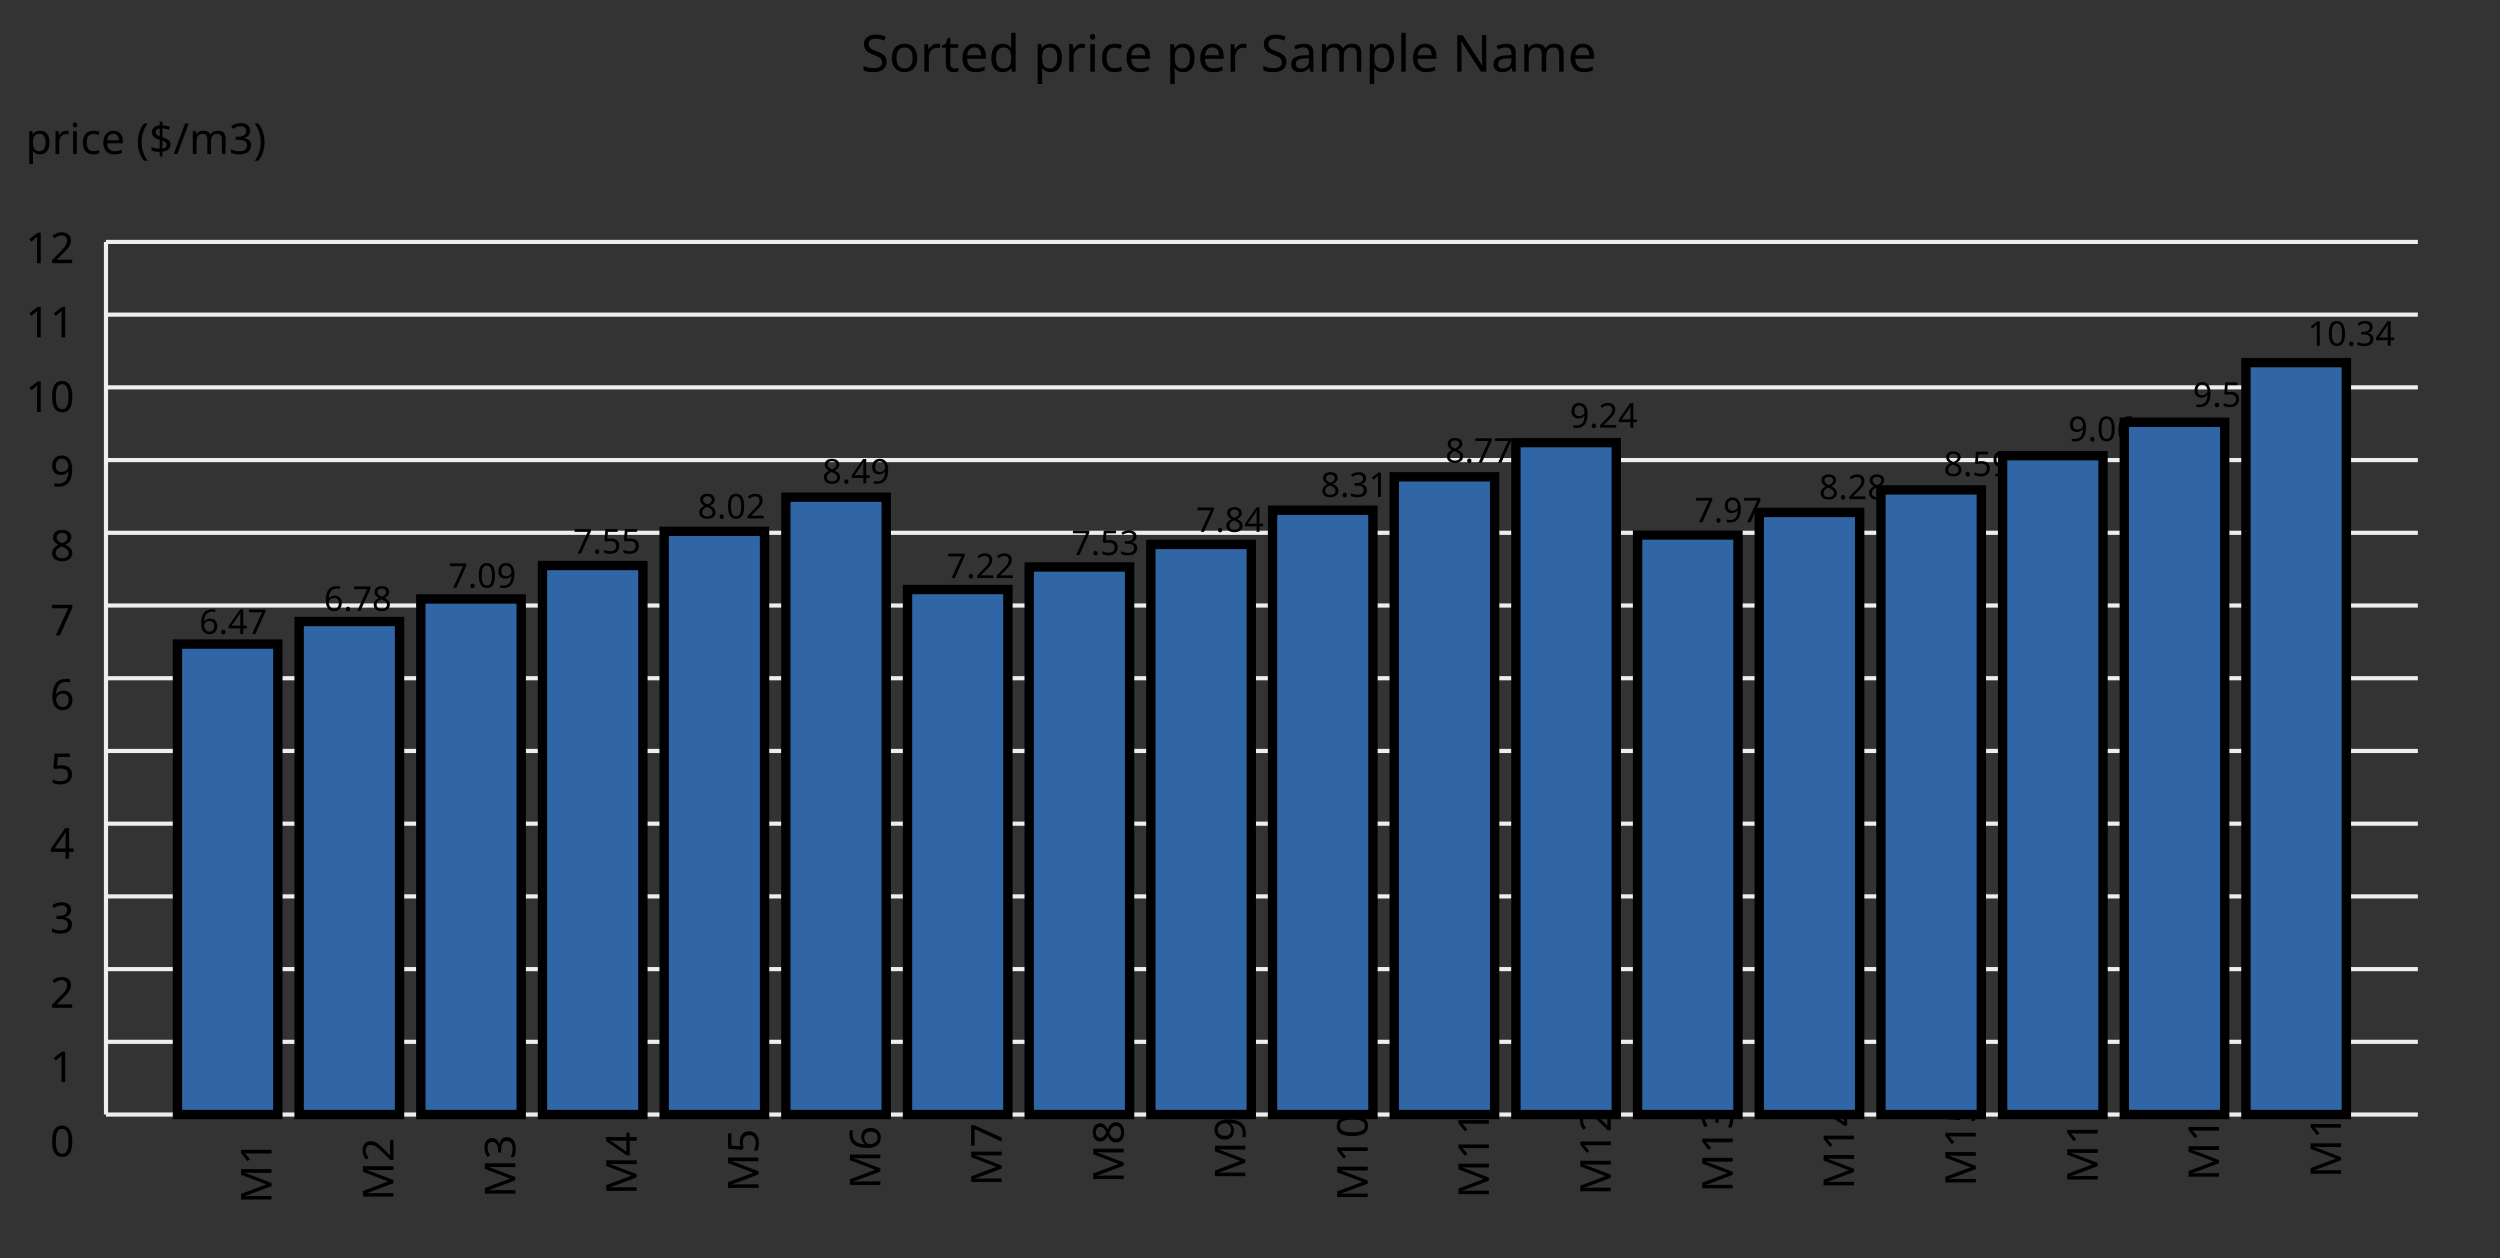 <?xml version="1.0"?>
<svg xmlns="http://www.w3.org/2000/svg" version="1.1" xmlns:xlink="http://www.w3.org/1999/xlink" fill="black" stroke="none" width="600" height="302" viewBox="0 0 600 302">
	<rect x="0" y="0" width="600" height="302" fill="#333333" stroke="none"/>
	<defs>
		<path fill="black" d="  M 1028,-391  Q 1028,-200 890,-90  Q 752,20 506,20  Q 246,20 104,-49  L 104,-225  Q 197,-185 307,-162  Q 418,-139 514,-139  Q 678,-139 761,-202  Q 844,-265 844,-375  Q 844,-448 814,-495  Q 784,-542 713,-583  Q 643,-624 500,-676  Q 297,-750 210,-850  Q 123,-951 123,-1110  Q 123,-1281 251,-1382  Q 380,-1483 590,-1483  Q 809,-1483 993,-1401  L 936,-1243  Q 748,-1321 586,-1321  Q 456,-1321 382,-1265  Q 309,-1209 309,-1108  Q 309,-1036 337,-988  Q 366,-941 429,-902  Q 493,-863 629,-813  Q 792,-753 872,-696  Q 952,-640 990,-566  Q 1028,-493 1028,-391  Z    " id="r83" />
		<path fill="black" d="  M 1128,-551  Q 1128,-282 992,-131  Q 856,20 616,20  Q 467,20 352,-49  Q 237,-119 175,-249  Q 113,-379 113,-551  Q 113,-819 247,-968  Q 381,-1118 623,-1118  Q 855,-1118 991,-965  Q 1128,-813 1128,-551  Z   M 299,-551  Q 299,-344 380,-236  Q 462,-129 621,-129  Q 778,-129 860,-236  Q 942,-344 942,-551  Q 942,-758 859,-862  Q 777,-967 618,-967  Q 299,-967 299,-551  Z    " id="r111" />
		<path fill="black" d="  M 686,-1118  Q 759,-1118 815,-1106  L 793,-940  Q 732,-954 674,-954  Q 587,-954 512,-906  Q 438,-858 396,-773  Q 354,-689 354,-586  L 354,0  L 174,0  L 174,-1098  L 322,-1098  L 342,-897  L 350,-897  Q 413,-1006 499,-1062  Q 585,-1118 686,-1118  Z    " id="r114" />
		<path fill="black" d="  M 541,-127  Q 576,-127 623,-134  Q 670,-141 694,-150  L 694,-12  Q 669,-1 616,9  Q 564,20 510,20  Q 188,20 188,-319  L 188,-958  L 33,-958  L 33,-1044  L 190,-1116  L 262,-1350  L 369,-1350  L 369,-1098  L 686,-1098  L 686,-958  L 369,-958  L 369,-324  Q 369,-229 414,-178  Q 460,-127 541,-127  Z    " id="r116" />
		<path fill="black" d="  M 641,20  Q 394,20 253,-129  Q 113,-279 113,-541  Q 113,-805 244,-961  Q 375,-1118 598,-1118  Q 805,-1118 928,-984  Q 1051,-851 1051,-623  L 1051,-514  L 299,-514  Q 304,-327 394,-230  Q 484,-133 649,-133  Q 737,-133 816,-148  Q 895,-164 1001,-209  L 1001,-51  Q 910,-12 830,4  Q 750,20 641,20  Z   M 596,-971  Q 467,-971 392,-888  Q 317,-805 303,-657  L 862,-657  Q 860,-811 791,-891  Q 722,-971 596,-971  Z    " id="r101" />
		<path fill="black" d="  M 563,20  Q 349,20 231,-128  Q 113,-276 113,-547  Q 113,-816 231,-967  Q 350,-1118 565,-1118  Q 786,-1118 905,-956  L 918,-956  Q 915,-976 910,-1036  Q 905,-1097 905,-1118  L 905,-1556  L 1085,-1556  L 1085,0  L 940,0  L 913,-147  L 905,-147  Q 790,20 563,20  Z   M 592,-129  Q 756,-129 831,-218  Q 907,-308 907,-512  L 907,-545  Q 907,-774 830,-871  Q 754,-969 590,-969  Q 451,-969 375,-858  Q 299,-748 299,-543  Q 299,-339 374,-234  Q 450,-129 592,-129  Z    " id="r100" />
		<path fill="black" d="  M 694,20  Q 473,20 354,-139  L 342,-139  L 346,-98  Q 354,-20 354,41  L 354,492  L 174,492  L 174,-1098  L 322,-1098  L 346,-948  L 354,-948  Q 418,-1038 502,-1078  Q 586,-1118 696,-1118  Q 910,-1118 1028,-969  Q 1147,-821 1147,-551  Q 1147,-282 1028,-131  Q 909,20 694,20  Z   M 664,-967  Q 501,-967 428,-875  Q 356,-783 354,-586  L 354,-551  Q 354,-328 428,-228  Q 502,-129 668,-129  Q 806,-129 883,-241  Q 961,-353 961,-553  Q 961,-754 883,-860  Q 806,-967 664,-967  Z    " id="r112" />
		<path fill="black" d="  M 354,0  L 174,0  L 174,-1098  L 354,-1098  L 354,0  Z   M 160,-1395  Q 160,-1455 190,-1482  Q 221,-1509 266,-1509  Q 308,-1509 339,-1482  Q 371,-1455 371,-1395  Q 371,-1336 339,-1308  Q 308,-1280 266,-1280  Q 221,-1280 190,-1308  Q 160,-1336 160,-1395  Z    " id="r105" />
		<path fill="black" d="  M 614,20  Q 377,20 245,-125  Q 113,-271 113,-543  Q 113,-819 246,-968  Q 380,-1118 627,-1118  Q 707,-1118 785,-1101  Q 864,-1085 915,-1059  L 860,-909  Q 721,-961 623,-961  Q 457,-961 378,-856  Q 299,-752 299,-545  Q 299,-346 378,-240  Q 457,-135 612,-135  Q 757,-135 897,-199  L 897,-39  Q 783,20 614,20  Z    " id="r99" />
		<path fill="black" d="  M 852,0  L 817,-156  L 809,-156  Q 727,-53 645,-16  Q 564,20 440,20  Q 278,20 186,-65  Q 94,-150 94,-305  Q 94,-639 621,-655  L 807,-662  L 807,-727  Q 807,-852 753,-911  Q 699,-971 580,-971  Q 493,-971 415,-945  Q 338,-919 270,-887  L 215,-1022  Q 298,-1066 396,-1091  Q 494,-1116 590,-1116  Q 789,-1116 886,-1028  Q 983,-940 983,-748  L 983,0  L 852,0  Z   M 481,-125  Q 632,-125 718,-206  Q 805,-288 805,-438  L 805,-537  L 643,-530  Q 454,-523 367,-470  Q 281,-417 281,-303  Q 281,-217 333,-171  Q 386,-125 481,-125  Z    " id="r97" />
		<path fill="black" d="  M 1571,0  L 1571,-707  Q 1571,-967 1348,-967  Q 1195,-967 1123,-878  Q 1051,-789 1051,-606  L 1051,0  L 872,0  L 872,-707  Q 872,-837 817,-902  Q 763,-967 647,-967  Q 495,-967 424,-874  Q 354,-781 354,-569  L 354,0  L 174,0  L 174,-1098  L 319,-1098  L 346,-948  L 356,-948  Q 403,-1028 488,-1073  Q 574,-1118 680,-1118  Q 938,-1118 1016,-934  L 1026,-934  Q 1079,-1022 1170,-1070  Q 1262,-1118 1378,-1118  Q 1564,-1118 1656,-1022  Q 1749,-926 1749,-715  L 1749,0  L 1571,0  Z    " id="r109" />
		<path fill="black" d="  M 354,0  L 174,0  L 174,-1556  L 354,-1556  L 354,0  Z    " id="r108" />
		<path fill="black" d="  M 1358,0  L 1143,0  L 360,-1214  L 352,-1214  L 357,-1133  Q 369,-951 369,-817  L 369,0  L 199,0  L 199,-1462  L 412,-1462  L 457,-1391  L 937,-649  L 1192,-252  L 1200,-252  Q 1198,-276 1192,-423  Q 1186,-571 1186,-637  L 1186,-1462  L 1358,-1462  L 1358,0  Z    " id="r78" />
		<path fill="black" d="  M 1071,-733  Q 1071,-352 950,-166  Q 830,20 584,20  Q 346,20 223,-171  Q 100,-363 100,-733  Q 100,-1115 218,-1300  Q 337,-1485 584,-1485  Q 822,-1485 946,-1293  Q 1071,-1101 1071,-733  Z   M 281,-733  Q 281,-415 353,-274  Q 426,-133 584,-133  Q 744,-133 816,-277  Q 889,-422 889,-733  Q 889,-1041 816,-1186  Q 744,-1331 584,-1331  Q 424,-1331 352,-1189  Q 281,-1047 281,-733  Z    " id="r48" />
		<path fill="black" d="  M 727,0  L 551,0  L 551,-1022  Q 551,-1158 559,-1274  Q 531,-1244 499,-1218  Q 397,-1133 276,-1034  L 182,-1155  L 578,-1462  L 727,-1462  L 727,0  Z    " id="r49" />
		<path fill="black" d="  M 1065,-838  Q 1065,20 393,20  Q 277,20 209,0  L 209,-154  Q 286,-127 389,-127  Q 552,-127 658,-192  Q 764,-258 819,-383  Q 875,-509 883,-717  L 870,-717  Q 758,-547 522,-547  Q 329,-547 215,-664  Q 102,-782 102,-989  Q 102,-1215 229,-1349  Q 356,-1483 569,-1483  Q 719,-1483 831,-1406  Q 944,-1330 1004,-1183  Q 1065,-1037 1065,-838  Z   M 569,-1331  Q 433,-1331 357,-1242  Q 281,-1153 281,-991  Q 281,-845 352,-767  Q 424,-690 561,-690  Q 651,-690 725,-726  Q 799,-763 841,-825  Q 883,-887 883,-956  Q 883,-1056 843,-1143  Q 804,-1230 733,-1280  Q 662,-1331 569,-1331  Z    " id="r57" />
		<path fill="black" d="  M 844,0  L 362,-1282  L 354,-1282  Q 369,-1122 369,-887  L 369,0  L 199,0  L 199,-1462  L 471,-1462  L 922,-264  L 930,-264  L 1389,-1462  L 1659,-1462  L 1659,0  L 1477,0  L 1477,-899  Q 1477,-1049 1491,-1280  L 1483,-1280  L 995,0  L 844,0  Z    " id="r77" />
		<path fill="black" d="  M 1065,0  L 98,0  L 98,-150  L 481,-537  Q 654,-712 710,-787  Q 766,-862 793,-932  Q 821,-1002 821,-1083  Q 821,-1199 752,-1264  Q 683,-1329 563,-1329  Q 473,-1329 392,-1299  Q 312,-1269 211,-1190  L 115,-1311  Q 320,-1483 563,-1483  Q 767,-1483 886,-1378  Q 1006,-1274 1006,-1094  Q 1006,-998 971,-908  Q 936,-819 866,-726  Q 796,-634 631,-473  L 326,-172  L 326,-164  L 1065,-164  L 1065,0  Z    " id="r50" />
		<path fill="black" d="  M 1010,-1120  Q 1010,-980 931,-890  Q 853,-800 707,-770  L 707,-762  Q 882,-740 968,-650  Q 1055,-560 1055,-416  Q 1055,-207 910,-93  Q 765,20 494,20  Q 378,20 280,3  Q 183,-14 92,-59  L 92,-227  Q 185,-181 291,-156  Q 397,-131 496,-131  Q 866,-131 866,-420  Q 866,-678 457,-678  L 315,-678  L 315,-831  L 459,-831  Q 631,-831 728,-904  Q 825,-978 825,-1108  Q 825,-1213 754,-1272  Q 684,-1331 559,-1331  Q 462,-1331 379,-1304  Q 297,-1278 190,-1208  L 100,-1331  Q 190,-1402 307,-1442  Q 425,-1483 557,-1483  Q 771,-1483 890,-1385  Q 1010,-1288 1010,-1120  Z    " id="r51" />
		<path fill="black" d="  M 1130,-332  L 918,-332  L 918,0  L 743,0  L 743,-332  L 43,-332  L 43,-485  L 731,-1470  L 918,-1470  L 918,-494  L 1130,-494  L 1130,-332  Z   M 743,-494  L 743,-954  Q 743,-1091 754,-1278  L 745,-1278  Q 734,-1252 706,-1200  Q 679,-1148 657,-1118  L 219,-494  L 743,-494  Z    " id="r52" />
		<path fill="black" d="  M 563,-897  Q 792,-897 923,-782  Q 1055,-667 1055,-467  Q 1055,-239 910,-109  Q 765,20 508,20  Q 263,20 129,-59  L 129,-229  Q 203,-185 307,-159  Q 411,-133 510,-133  Q 682,-133 776,-215  Q 870,-297 870,-449  Q 870,-745 504,-745  Q 386,-745 254,-715  L 164,-772  L 219,-1462  L 952,-1462  L 952,-1298  L 373,-1298  L 338,-874  Q 453,-897 563,-897  Z    " id="r53" />
		<path fill="black" d="  M 113,-625  Q 113,-1483 782,-1483  Q 898,-1483 963,-1464  L 963,-1311  Q 887,-1335 786,-1335  Q 553,-1335 429,-1193  Q 306,-1051 293,-743  L 305,-743  Q 415,-915 651,-915  Q 849,-915 962,-795  Q 1075,-675 1075,-471  Q 1075,-244 950,-112  Q 825,20 610,20  Q 460,20 347,-56  Q 235,-132 174,-278  Q 113,-425 113,-625  Z   M 608,-131  Q 747,-131 822,-220  Q 897,-309 897,-471  Q 897,-617 824,-695  Q 751,-774 614,-774  Q 527,-774 454,-738  Q 382,-702 338,-638  Q 295,-574 295,-506  Q 295,-406 335,-318  Q 375,-231 446,-181  Q 517,-131 608,-131  Z    " id="r54" />
		<path fill="black" d="  M 279,0  L 879,-1298  L 90,-1298  L 90,-1462  L 1071,-1462  L 1071,-1323  L 477,0  L 279,0  Z    " id="r55" />
		<path fill="black" d="  M 584,-1483  Q 784,-1483 903,-1390  Q 1022,-1297 1022,-1133  Q 1022,-1023 955,-936  Q 889,-849 743,-774  Q 920,-688 994,-594  Q 1069,-501 1069,-379  Q 1069,-197 940,-88  Q 811,20 590,20  Q 356,20 228,-82  Q 100,-184 100,-373  Q 100,-623 403,-764  Q 267,-842 207,-932  Q 147,-1022 147,-1135  Q 147,-1294 266,-1388  Q 386,-1483 584,-1483  Z   M 276,-371  Q 276,-255 358,-189  Q 441,-123 586,-123  Q 729,-123 811,-190  Q 893,-258 893,-377  Q 893,-473 815,-548  Q 737,-623 553,-690  Q 408,-628 342,-552  Q 276,-476 276,-371  Z   M 582,-1337  Q 464,-1337 394,-1281  Q 324,-1225 324,-1126  Q 324,-1063 351,-1015  Q 378,-967 429,-929  Q 480,-891 592,-844  Q 729,-901 786,-969  Q 844,-1037 844,-1126  Q 844,-1226 773,-1281  Q 702,-1337 582,-1337  Z    " id="r56" />
		<path fill="black" d="  M 82,-561  Q 82,-826 159,-1057  Q 237,-1288 383,-1462  L 553,-1462  Q 409,-1269 336,-1038  Q 264,-807 264,-563  Q 264,-323 338,-94  Q 412,135 551,324  L 383,324  Q 236,154 159,-73  Q 82,-300 82,-561  Z    " id="r40" />
		<path fill="black" d="  M 1040,-449  Q 1040,-312 938,-222  Q 837,-132 649,-109  L 649,119  L 518,119  L 518,-100  Q 404,-102 299,-119  Q 195,-137 127,-168  L 127,-336  Q 202,-301 310,-275  Q 419,-250 518,-248  L 518,-676  Q 313,-741 228,-828  Q 143,-916 143,-1053  Q 143,-1185 244,-1270  Q 345,-1355 518,-1374  L 518,-1554  L 649,-1554  L 649,-1376  Q 839,-1371 1010,-1300  L 954,-1159  Q 799,-1220 649,-1231  L 649,-809  Q 809,-755 887,-707  Q 966,-659 1003,-597  Q 1040,-536 1040,-449  Z   M 858,-436  Q 858,-508 811,-550  Q 764,-593 649,-633  L 649,-258  Q 858,-290 858,-436  Z   M 326,-1055  Q 326,-982 369,-937  Q 412,-892 518,-854  L 518,-1227  Q 424,-1211 375,-1166  Q 326,-1121 326,-1055  Z    " id="r36" />
		<path fill="black" d="  M 741,-1462  L 197,0  L 20,0  L 565,-1462  L 741,-1462  Z    " id="r47" />
		<path fill="black" d="  M 532,-561  Q 532,-298 454,-71  Q 377,156 231,324  L 63,324  Q 202,136 276,-93  Q 350,-323 350,-563  Q 350,-807 277,-1038  Q 205,-1269 61,-1462  L 231,-1462  Q 378,-1287 455,-1055  Q 532,-824 532,-561  Z    " id="r41" />
		<path fill="black" d="  M 147,-111  Q 147,-177 179,-212  Q 212,-248 272,-248  Q 333,-248 367,-212  Q 401,-177 401,-111  Q 401,-46 367,-8  Q 333,29 272,29  Q 213,29 180,-8  Q 147,-45 147,-111  Z    " id="r46" />
		<path fill="black" d="  M 1317,0  L 1133,0  L 1133,-682  L 383,-682  L 383,0  L 199,0  L 199,-1462  L 383,-1462  L 383,-844  L 1133,-844  L 1133,-1462  L 1317,-1462  L 1317,0  Z    " id="r72" />
	</defs>
	<g class="b2" fill="black">
		<use class="b2" transform="scale(0.006)" xlink:href="#r83" x="34437" y="2866.72" />
		<use class="b2" transform="scale(0.006)" xlink:href="#r111" x="35561" y="2866.72" />
		<use class="b2" transform="scale(0.006)" xlink:href="#r114" x="36800" y="2866.72" />
		<use class="b2" transform="scale(0.006)" xlink:href="#r116" x="37646" y="2866.72" />
		<use class="b2" transform="scale(0.006)" xlink:href="#r101" x="38385" y="2866.72" />
		<use class="b2" transform="scale(0.006)" xlink:href="#r100" x="39540" y="2866.72" />
		<use class="b2" transform="scale(0.006)" xlink:href="#r112" x="41332" y="2866.72" />
		<use class="b2" transform="scale(0.006)" xlink:href="#r114" x="42592" y="2866.72" />
		<use class="b2" transform="scale(0.006)" xlink:href="#r105" x="43438" y="2866.72" />
		<use class="b2" transform="scale(0.006)" xlink:href="#r99" x="43966" y="2866.72" />
		<use class="b2" transform="scale(0.006)" xlink:href="#r101" x="44949" y="2866.72" />
		<use class="b2" transform="scale(0.006)" xlink:href="#r112" x="46636" y="2866.72" />
		<use class="b2" transform="scale(0.006)" xlink:href="#r101" x="47896" y="2866.72" />
		<use class="b2" transform="scale(0.006)" xlink:href="#r114" x="49051" y="2866.72" />
		<use class="b2" transform="scale(0.006)" xlink:href="#r83" x="50429" y="2866.72" />
		<use class="b2" transform="scale(0.006)" xlink:href="#r97" x="51553" y="2866.72" />
		<use class="b2" transform="scale(0.006)" xlink:href="#r109" x="52702" y="2866.72" />
		<use class="b2" transform="scale(0.006)" xlink:href="#r112" x="54617" y="2866.72" />
		<use class="b2" transform="scale(0.006)" xlink:href="#r108" x="55877" y="2866.72" />
		<use class="b2" transform="scale(0.006)" xlink:href="#r101" x="56405" y="2866.72" />
		<use class="b2" transform="scale(0.006)" xlink:href="#r78" x="58092" y="2866.72" />
		<use class="b2" transform="scale(0.006)" xlink:href="#r97" x="59648" y="2866.72" />
		<use class="b2" transform="scale(0.006)" xlink:href="#r109" x="60797" y="2866.72" />
		<use class="b2" transform="scale(0.006)" xlink:href="#r101" x="62712" y="2866.72" />
	</g>
	<g class="b2" transform=" rotate(-90,25.436,275.492)" fill="black" />
	<line class="b2" x1="25.436" y1="267.492" x2="25.436" y2="264.492" stroke-width="1" stroke="black" />
	<g class="b2" transform=" rotate(-90,58.207,290.282)" fill="black">
		<use class="b2" transform="scale(0.005)" xlink:href="#r77" x="11920.863" y="59449.801" />
		<use class="b2" transform="scale(0.005)" xlink:href="#r49" x="13778.862" y="59449.801" />
	</g>
	<line class="b2" x1="54.638" y1="267.492" x2="54.638" y2="264.492" stroke-width="1" stroke="black" />
	<g class="b2" transform=" rotate(-90,87.461,290.282)" fill="black">
		<use class="b2" transform="scale(0.005)" xlink:href="#r77" x="17912.027" y="59449.801" />
		<use class="b2" transform="scale(0.005)" xlink:href="#r50" x="19770.027" y="59449.801" />
	</g>
	<line class="b2" x1="83.84" y1="267.492" x2="83.84" y2="264.492" stroke-width="1" stroke="black" />
	<g class="b2" transform=" rotate(-90,116.712,290.282)" fill="black">
		<use class="b2" transform="scale(0.005)" xlink:href="#r77" x="23902.69" y="59449.801" />
		<use class="b2" transform="scale(0.005)" xlink:href="#r51" x="25760.69" y="59449.801" />
	</g>
	<line class="b2" x1="113.043" y1="267.492" x2="113.043" y2="264.492" stroke-width="1" stroke="black" />
	<g class="b2" transform=" rotate(-90,145.834,290.282)" fill="black">
		<use class="b2" transform="scale(0.005)" xlink:href="#r77" x="29866.854" y="59449.801" />
		<use class="b2" transform="scale(0.005)" xlink:href="#r52" x="31724.854" y="59449.801" />
	</g>
	<line class="b2" x1="142.245" y1="267.492" x2="142.245" y2="264.492" stroke-width="1" stroke="black" />
	<g class="b2" transform=" rotate(-90,175.066,290.282)" fill="black">
		<use class="b2" transform="scale(0.005)" xlink:href="#r77" x="35853.52" y="59449.801" />
		<use class="b2" transform="scale(0.005)" xlink:href="#r53" x="37711.52" y="59449.801" />
	</g>
	<line class="b2" x1="171.448" y1="267.492" x2="171.448" y2="264.492" stroke-width="1" stroke="black" />
	<g class="b2" transform=" rotate(-90,204.32,290.282)" fill="black">
		<use class="b2" transform="scale(0.005)" xlink:href="#r77" x="41844.68" y="59449.801" />
		<use class="b2" transform="scale(0.005)" xlink:href="#r54" x="43702.68" y="59449.801" />
	</g>
	<line class="b2" x1="200.65" y1="267.492" x2="200.65" y2="264.492" stroke-width="1" stroke="black" />
	<g class="b2" transform=" rotate(-90,233.422,290.282)" fill="black">
		<use class="b2" transform="scale(0.005)" xlink:href="#r77" x="47804.844" y="59449.801" />
		<use class="b2" transform="scale(0.005)" xlink:href="#r55" x="49662.844" y="59449.801" />
	</g>
	<line class="b2" x1="229.853" y1="267.492" x2="229.853" y2="264.492" stroke-width="1" stroke="black" />
	<g class="b2" transform=" rotate(-90,262.725,290.282)" fill="black">
		<use class="b2" transform="scale(0.005)" xlink:href="#r77" x="53806.008" y="59449.801" />
		<use class="b2" transform="scale(0.005)" xlink:href="#r56" x="55664.008" y="59449.801" />
	</g>
	<line class="b2" x1="259.055" y1="267.492" x2="259.055" y2="264.492" stroke-width="1" stroke="black" />
	<g class="b2" transform=" rotate(-90,291.927,290.282)" fill="black">
		<use class="b2" transform="scale(0.005)" xlink:href="#r77" x="59786.668" y="59449.801" />
		<use class="b2" transform="scale(0.005)" xlink:href="#r57" x="61644.668" y="59449.801" />
	</g>
	<line class="b2" x1="288.258" y1="267.492" x2="288.258" y2="264.492" stroke-width="1" stroke="black" />
	<g class="b2" transform=" rotate(-90,321.134,296)" fill="black">
		<use class="b2" transform="scale(0.005)" xlink:href="#r77" x="65768.336" y="60620.801" />
		<use class="b2" transform="scale(0.005)" xlink:href="#r49" x="67626.336" y="60620.801" />
		<use class="b2" transform="scale(0.005)" xlink:href="#r48" x="68797.336" y="60620.801" />
	</g>
	<line class="b2" x1="317.46" y1="267.492" x2="317.46" y2="264.492" stroke-width="1" stroke="black" />
	<g class="b2" transform=" rotate(-90,350.232,296)" fill="black">
		<use class="b2" transform="scale(0.005)" xlink:href="#r77" x="71727.5" y="60620.801" />
		<use class="b2" transform="scale(0.005)" xlink:href="#r49" x="73585.5" y="60620.801" />
		<use class="b2" transform="scale(0.005)" xlink:href="#r49" x="74756.5" y="60620.801" />
	</g>
	<line class="b2" x1="346.663" y1="267.492" x2="346.663" y2="264.492" stroke-width="1" stroke="black" />
	<g class="b2" transform=" rotate(-90,379.486,296)" fill="black">
		<use class="b2" transform="scale(0.005)" xlink:href="#r77" x="77718.656" y="60620.801" />
		<use class="b2" transform="scale(0.005)" xlink:href="#r49" x="79576.656" y="60620.801" />
		<use class="b2" transform="scale(0.005)" xlink:href="#r50" x="80747.656" y="60620.801" />
	</g>
	<line class="b2" x1="375.865" y1="267.492" x2="375.865" y2="264.492" stroke-width="1" stroke="black" />
	<g class="b2" transform=" rotate(-90,408.737,296)" fill="black">
		<use class="b2" transform="scale(0.005)" xlink:href="#r77" x="83709.328" y="60620.801" />
		<use class="b2" transform="scale(0.005)" xlink:href="#r49" x="85567.328" y="60620.801" />
		<use class="b2" transform="scale(0.005)" xlink:href="#r51" x="86738.328" y="60620.801" />
	</g>
	<line class="b2" x1="405.068" y1="267.492" x2="405.068" y2="264.492" stroke-width="1" stroke="black" />
	<g class="b2" transform=" rotate(-90,437.859,296)" fill="black">
		<use class="b2" transform="scale(0.005)" xlink:href="#r77" x="89673.484" y="60620.801" />
		<use class="b2" transform="scale(0.005)" xlink:href="#r49" x="91531.484" y="60620.801" />
		<use class="b2" transform="scale(0.005)" xlink:href="#r52" x="92702.484" y="60620.801" />
	</g>
	<line class="b2" x1="434.27" y1="267.492" x2="434.27" y2="264.492" stroke-width="1" stroke="black" />
	<g class="b2" transform=" rotate(-90,467.091,296)" fill="black">
		<use class="b2" transform="scale(0.005)" xlink:href="#r77" x="95660.148" y="60620.801" />
		<use class="b2" transform="scale(0.005)" xlink:href="#r49" x="97518.148" y="60620.801" />
		<use class="b2" transform="scale(0.005)" xlink:href="#r53" x="98689.148" y="60620.801" />
	</g>
	<line class="b2" x1="463.472" y1="267.492" x2="463.472" y2="264.492" stroke-width="1" stroke="black" />
	<g class="b2" transform=" rotate(-90,496.344,296)" fill="black">
		<use class="b2" transform="scale(0.005)" xlink:href="#r77" x="101651.312" y="60620.801" />
		<use class="b2" transform="scale(0.005)" xlink:href="#r49" x="103509.312" y="60620.801" />
		<use class="b2" transform="scale(0.005)" xlink:href="#r54" x="104680.312" y="60620.801" />
	</g>
	<line class="b2" x1="492.675" y1="267.492" x2="492.675" y2="264.492" stroke-width="1" stroke="black" />
	<g class="b2" transform=" rotate(-90,525.447,296)" fill="black">
		<use class="b2" transform="scale(0.005)" xlink:href="#r77" x="107611.477" y="60620.801" />
		<use class="b2" transform="scale(0.005)" xlink:href="#r49" x="109469.477" y="60620.801" />
		<use class="b2" transform="scale(0.005)" xlink:href="#r55" x="110640.477" y="60620.801" />
	</g>
	<line class="b2" x1="521.877" y1="267.492" x2="521.877" y2="264.492" stroke-width="1" stroke="black" />
	<g class="b2" transform=" rotate(-90,554.749,296)" fill="black">
		<use class="b2" transform="scale(0.005)" xlink:href="#r77" x="113612.641" y="60620.801" />
		<use class="b2" transform="scale(0.005)" xlink:href="#r49" x="115470.641" y="60620.801" />
		<use class="b2" transform="scale(0.005)" xlink:href="#r56" x="116641.641" y="60620.801" />
	</g>
	<line class="b2" x1="551.08" y1="267.492" x2="551.08" y2="264.492" stroke-width="1" stroke="black" />
	<g class="b2" fill="black">
		<use class="b2" transform="scale(0.005)" xlink:href="#r112" x="1228.8" y="7390.8" />
		<use class="b2" transform="scale(0.005)" xlink:href="#r114" x="2488.8" y="7390.8" />
		<use class="b2" transform="scale(0.005)" xlink:href="#r105" x="3334.8" y="7390.8" />
		<use class="b2" transform="scale(0.005)" xlink:href="#r99" x="3862.8" y="7390.8" />
		<use class="b2" transform="scale(0.005)" xlink:href="#r101" x="4845.8" y="7390.8" />
		<use class="b2" transform="scale(0.005)" xlink:href="#r40" x="6532.8" y="7390.8" />
		<use class="b2" transform="scale(0.005)" xlink:href="#r36" x="7146.8" y="7390.8" />
		<use class="b2" transform="scale(0.005)" xlink:href="#r47" x="8317.8" y="7390.8" />
		<use class="b2" transform="scale(0.005)" xlink:href="#r109" x="9079.8" y="7390.8" />
		<use class="b2" transform="scale(0.005)" xlink:href="#r51" x="10994.8" y="7390.8" />
		<use class="b2" transform="scale(0.005)" xlink:href="#r41" x="12165.8" y="7390.8" />
	</g>
	<line class="b2" x1="25.436" y1="267.492" x2="25.436" y2="58.06" stroke-width="1" stroke="rgb(93%,93%,93%)" />
	<line class="b2" x1="25.436" y1="267.492" x2="580.282" y2="267.492" stroke-width="1" stroke="rgb(93%,93%,93%)" />
	<g class="b2" fill="black">
		<use class="b2" transform="scale(0.005)" xlink:href="#r48" x="2399.8" y="55514.898" />
	</g>
	<line class="b2" x1="25.436" y1="250.039" x2="580.282" y2="250.039" stroke-width="1" stroke="rgb(93%,93%,93%)" />
	<g class="b2" fill="black">
		<use class="b2" transform="scale(0.005)" xlink:href="#r49" x="2399.8" y="51939.086" />
	</g>
	<line class="b2" x1="25.436" y1="232.587" x2="580.282" y2="232.587" stroke-width="1" stroke="rgb(93%,93%,93%)" />
	<g class="b2" fill="black">
		<use class="b2" transform="scale(0.005)" xlink:href="#r50" x="2399.8" y="48375.266" />
	</g>
	<line class="b2" x1="25.436" y1="215.134" x2="580.282" y2="215.134" stroke-width="1" stroke="rgb(93%,93%,93%)" />
	<g class="b2" fill="black">
		<use class="b2" transform="scale(0.005)" xlink:href="#r51" x="2399.8" y="44790.949" />
	</g>
	<line class="b2" x1="25.436" y1="197.681" x2="580.282" y2="197.681" stroke-width="1" stroke="rgb(93%,93%,93%)" />
	<g class="b2" fill="black">
		<use class="b2" transform="scale(0.005)" xlink:href="#r52" x="2399.8" y="41220.133" />
	</g>
	<line class="b2" x1="25.436" y1="180.229" x2="580.282" y2="180.229" stroke-width="1" stroke="rgb(93%,93%,93%)" />
	<g class="b2" fill="black">
		<use class="b2" transform="scale(0.005)" xlink:href="#r53" x="2399.8" y="37631.82" />
	</g>
	<line class="b2" x1="25.436" y1="162.776" x2="580.282" y2="162.776" stroke-width="1" stroke="rgb(93%,93%,93%)" />
	<g class="b2" fill="black">
		<use class="b2" transform="scale(0.005)" xlink:href="#r54" x="2399.8" y="34068" />
	</g>
	<line class="b2" x1="25.436" y1="145.323" x2="580.282" y2="145.323" stroke-width="1" stroke="rgb(93%,93%,93%)" />
	<g class="b2" fill="black">
		<use class="b2" transform="scale(0.005)" xlink:href="#r55" x="2399.8" y="30493.184" />
	</g>
	<line class="b2" x1="25.436" y1="127.87" x2="580.282" y2="127.87" stroke-width="1" stroke="rgb(93%,93%,93%)" />
	<g class="b2" fill="black">
		<use class="b2" transform="scale(0.005)" xlink:href="#r56" x="2399.8" y="26919.363" />
	</g>
	<line class="b2" x1="25.436" y1="110.418" x2="580.282" y2="110.418" stroke-width="1" stroke="rgb(93%,93%,93%)" />
	<g class="b2" fill="black">
		<use class="b2" transform="scale(0.005)" xlink:href="#r57" x="2399.8" y="23345.051" />
	</g>
	<line class="b2" x1="25.436" y1="92.965" x2="580.282" y2="92.965" stroke-width="1" stroke="rgb(93%,93%,93%)" />
	<g class="b2" fill="black">
		<use class="b2" transform="scale(0.005)" xlink:href="#r49" x="1228.8" y="19771.738" />
		<use class="b2" transform="scale(0.005)" xlink:href="#r48" x="2399.8" y="19771.738" />
	</g>
	<line class="b2" x1="25.436" y1="75.512" x2="580.282" y2="75.512" stroke-width="1" stroke="rgb(93%,93%,93%)" />
	<g class="b2" fill="black">
		<use class="b2" transform="scale(0.005)" xlink:href="#r49" x="1228.8" y="16195.912" />
		<use class="b2" transform="scale(0.005)" xlink:href="#r49" x="2399.8" y="16195.912" />
	</g>
	<line class="b2" x1="25.436" y1="58.06" x2="580.282" y2="58.06" stroke-width="1" stroke="rgb(93%,93%,93%)" />
	<g class="b2" fill="black">
		<use class="b2" transform="scale(0.005)" xlink:href="#r49" x="1228.8" y="12632.1" />
		<use class="b2" transform="scale(0.005)" xlink:href="#r50" x="2399.8" y="12632.1" />
	</g>
	<rect class="b2" x="42.589" y="154.573" width="24.097" height="112.919" fill="rgb(19%,40%,65%)" stroke="none" />
	<rect class="b2" x="42.589" y="154.573" width="24.097" height="112.919" stroke-width="2.25" stroke="black" fill="none" />
	<g class="b2" fill="black">
		<use class="b2" transform="scale(0.004)" xlink:href="#r54" x="11956.329" y="38034.719" />
		<use class="b2" transform="scale(0.004)" xlink:href="#r46" x="13127.329" y="38034.719" />
		<use class="b2" transform="scale(0.004)" xlink:href="#r52" x="13676.329" y="38034.719" />
		<use class="b2" transform="scale(0.004)" xlink:href="#r55" x="14847.329" y="38034.719" />
	</g>
	<rect class="b2" x="71.792" y="149.163" width="24.097" height="118.329" fill="rgb(19%,40%,65%)" stroke="none" />
	<rect class="b2" x="71.792" y="149.163" width="24.097" height="118.329" stroke-width="2.25" stroke="black" fill="none" />
	<g class="b2" fill="black">
		<use class="b2" transform="scale(0.004)" xlink:href="#r54" x="19432.158" y="36649.664" />
		<use class="b2" transform="scale(0.004)" xlink:href="#r46" x="20603.158" y="36649.664" />
		<use class="b2" transform="scale(0.004)" xlink:href="#r55" x="21152.158" y="36649.664" />
		<use class="b2" transform="scale(0.004)" xlink:href="#r56" x="22323.158" y="36649.664" />
	</g>
	<rect class="b2" x="100.994" y="143.752" width="24.097" height="123.74" fill="rgb(19%,40%,65%)" stroke="none" />
	<rect class="b2" x="100.994" y="143.752" width="24.097" height="123.74" stroke-width="2.25" stroke="black" fill="none" />
	<g class="b2" fill="black">
		<use class="b2" transform="scale(0.004)" xlink:href="#r55" x="26907.986" y="35264.617" />
		<use class="b2" transform="scale(0.004)" xlink:href="#r46" x="28078.986" y="35264.617" />
		<use class="b2" transform="scale(0.004)" xlink:href="#r48" x="28627.986" y="35264.617" />
		<use class="b2" transform="scale(0.004)" xlink:href="#r57" x="29798.986" y="35264.617" />
	</g>
	<rect class="b2" x="130.197" y="135.724" width="24.097" height="131.768" fill="rgb(19%,40%,65%)" stroke="none" />
	<rect class="b2" x="130.197" y="135.724" width="24.097" height="131.768" stroke-width="2.25" stroke="black" fill="none" />
	<g class="b2" fill="black">
		<use class="b2" transform="scale(0.004)" xlink:href="#r55" x="34383.816" y="33209.391" />
		<use class="b2" transform="scale(0.004)" xlink:href="#r46" x="35554.816" y="33209.391" />
		<use class="b2" transform="scale(0.004)" xlink:href="#r53" x="36103.816" y="33209.391" />
		<use class="b2" transform="scale(0.004)" xlink:href="#r53" x="37274.816" y="33209.391" />
	</g>
	<rect class="b2" x="159.399" y="127.521" width="24.097" height="139.971" fill="rgb(19%,40%,65%)" stroke="none" />
	<rect class="b2" x="159.399" y="127.521" width="24.097" height="139.971" stroke-width="2.25" stroke="black" fill="none" />
	<g class="b2" fill="black">
		<use class="b2" transform="scale(0.004)" xlink:href="#r56" x="41859.645" y="31109.469" />
		<use class="b2" transform="scale(0.004)" xlink:href="#r46" x="43030.645" y="31109.469" />
		<use class="b2" transform="scale(0.004)" xlink:href="#r48" x="43579.645" y="31109.469" />
		<use class="b2" transform="scale(0.004)" xlink:href="#r50" x="44750.645" y="31109.469" />
	</g>
	<rect class="b2" x="188.602" y="119.319" width="24.097" height="148.174" fill="rgb(19%,40%,65%)" stroke="none" />
	<rect class="b2" x="188.602" y="119.319" width="24.097" height="148.174" stroke-width="2.25" stroke="black" fill="none" />
	<g class="b2" fill="black">
		<use class="b2" transform="scale(0.004)" xlink:href="#r56" x="49335.473" y="29009.562" />
		<use class="b2" transform="scale(0.004)" xlink:href="#r46" x="50506.473" y="29009.562" />
		<use class="b2" transform="scale(0.004)" xlink:href="#r52" x="51055.473" y="29009.562" />
		<use class="b2" transform="scale(0.004)" xlink:href="#r57" x="52226.473" y="29009.562" />
	</g>
	<rect class="b2" x="217.804" y="141.484" width="24.097" height="126.009" fill="rgb(19%,40%,65%)" stroke="none" />
	<rect class="b2" x="217.804" y="141.484" width="24.097" height="126.009" stroke-width="2.25" stroke="black" fill="none" />
	<g class="b2" fill="black">
		<use class="b2" transform="scale(0.004)" xlink:href="#r55" x="56811.301" y="34683.797" />
		<use class="b2" transform="scale(0.004)" xlink:href="#r46" x="57982.301" y="34683.797" />
		<use class="b2" transform="scale(0.004)" xlink:href="#r50" x="58531.301" y="34683.797" />
		<use class="b2" transform="scale(0.004)" xlink:href="#r50" x="59702.301" y="34683.797" />
	</g>
	<rect class="b2" x="247.007" y="136.073" width="24.097" height="131.419" fill="rgb(19%,40%,65%)" stroke="none" />
	<rect class="b2" x="247.007" y="136.073" width="24.097" height="131.419" stroke-width="2.25" stroke="black" fill="none" />
	<g class="b2" fill="black">
		<use class="b2" transform="scale(0.004)" xlink:href="#r55" x="64287.133" y="33298.742" />
		<use class="b2" transform="scale(0.004)" xlink:href="#r46" x="65458.133" y="33298.742" />
		<use class="b2" transform="scale(0.004)" xlink:href="#r53" x="66007.133" y="33298.742" />
		<use class="b2" transform="scale(0.004)" xlink:href="#r51" x="67178.133" y="33298.742" />
	</g>
	<rect class="b2" x="276.209" y="130.663" width="24.097" height="136.829" fill="rgb(19%,40%,65%)" stroke="none" />
	<rect class="b2" x="276.209" y="130.663" width="24.097" height="136.829" stroke-width="2.25" stroke="black" fill="none" />
	<g class="b2" fill="black">
		<use class="b2" transform="scale(0.004)" xlink:href="#r55" x="71762.961" y="31913.695" />
		<use class="b2" transform="scale(0.004)" xlink:href="#r46" x="72933.961" y="31913.695" />
		<use class="b2" transform="scale(0.004)" xlink:href="#r56" x="73482.961" y="31913.695" />
		<use class="b2" transform="scale(0.004)" xlink:href="#r52" x="74653.961" y="31913.695" />
	</g>
	<rect class="b2" x="305.412" y="122.46" width="24.097" height="145.032" fill="rgb(19%,40%,65%)" stroke="none" />
	<rect class="b2" x="305.412" y="122.46" width="24.097" height="145.032" stroke-width="2.25" stroke="black" fill="none" />
	<g class="b2" fill="black">
		<use class="b2" transform="scale(0.004)" xlink:href="#r56" x="79238.789" y="29813.781" />
		<use class="b2" transform="scale(0.004)" xlink:href="#r46" x="80409.789" y="29813.781" />
		<use class="b2" transform="scale(0.004)" xlink:href="#r51" x="80958.789" y="29813.781" />
		<use class="b2" transform="scale(0.004)" xlink:href="#r49" x="82129.789" y="29813.781" />
	</g>
	<rect class="b2" x="334.614" y="114.432" width="24.097" height="153.06" fill="rgb(19%,40%,65%)" stroke="none" />
	<rect class="b2" x="334.614" y="114.432" width="24.097" height="153.06" stroke-width="2.25" stroke="black" fill="none" />
	<g class="b2" fill="black">
		<use class="b2" transform="scale(0.004)" xlink:href="#r56" x="86714.617" y="27758.547" />
		<use class="b2" transform="scale(0.004)" xlink:href="#r46" x="87885.617" y="27758.547" />
		<use class="b2" transform="scale(0.004)" xlink:href="#r55" x="88434.617" y="27758.547" />
		<use class="b2" transform="scale(0.004)" xlink:href="#r55" x="89605.617" y="27758.547" />
	</g>
	<rect class="b2" x="363.816" y="106.229" width="24.097" height="161.263" fill="rgb(19%,40%,65%)" stroke="none" />
	<rect class="b2" x="363.816" y="106.229" width="24.097" height="161.263" stroke-width="2.25" stroke="black" fill="none" />
	<g class="b2" fill="black">
		<use class="b2" transform="scale(0.004)" xlink:href="#r57" x="94190.445" y="25658.641" />
		<use class="b2" transform="scale(0.004)" xlink:href="#r46" x="95361.445" y="25658.641" />
		<use class="b2" transform="scale(0.004)" xlink:href="#r50" x="95910.445" y="25658.641" />
		<use class="b2" transform="scale(0.004)" xlink:href="#r52" x="97081.445" y="25658.641" />
	</g>
	<rect class="b2" x="393.019" y="128.394" width="24.097" height="139.098" fill="rgb(19%,40%,65%)" stroke="none" />
	<rect class="b2" x="393.019" y="128.394" width="24.097" height="139.098" stroke-width="2.25" stroke="black" fill="none" />
	<g class="b2" fill="black">
		<use class="b2" transform="scale(0.004)" xlink:href="#r55" x="101666.273" y="31332.875" />
		<use class="b2" transform="scale(0.004)" xlink:href="#r46" x="102837.273" y="31332.875" />
		<use class="b2" transform="scale(0.004)" xlink:href="#r57" x="103386.273" y="31332.875" />
		<use class="b2" transform="scale(0.004)" xlink:href="#r55" x="104557.273" y="31332.875" />
	</g>
	<rect class="b2" x="422.221" y="122.984" width="24.097" height="144.508" fill="rgb(19%,40%,65%)" stroke="none" />
	<rect class="b2" x="422.221" y="122.984" width="24.097" height="144.508" stroke-width="2.25" stroke="black" fill="none" />
	<g class="b2" fill="black">
		<use class="b2" transform="scale(0.004)" xlink:href="#r56" x="109142.102" y="29947.828" />
		<use class="b2" transform="scale(0.004)" xlink:href="#r46" x="110313.102" y="29947.828" />
		<use class="b2" transform="scale(0.004)" xlink:href="#r50" x="110862.102" y="29947.828" />
		<use class="b2" transform="scale(0.004)" xlink:href="#r56" x="112033.102" y="29947.828" />
	</g>
	<rect class="b2" x="451.424" y="117.573" width="24.097" height="149.919" fill="rgb(19%,40%,65%)" stroke="none" />
	<rect class="b2" x="451.424" y="117.573" width="24.097" height="149.919" stroke-width="2.25" stroke="black" fill="none" />
	<g class="b2" fill="black">
		<use class="b2" transform="scale(0.004)" xlink:href="#r56" x="116617.938" y="28562.773" />
		<use class="b2" transform="scale(0.004)" xlink:href="#r46" x="117788.938" y="28562.773" />
		<use class="b2" transform="scale(0.004)" xlink:href="#r53" x="118337.938" y="28562.773" />
		<use class="b2" transform="scale(0.004)" xlink:href="#r57" x="119508.938" y="28562.773" />
	</g>
	<rect class="b2" x="480.626" y="109.371" width="24.097" height="158.122" fill="rgb(19%,40%,65%)" stroke="none" />
	<rect class="b2" x="480.626" y="109.371" width="24.097" height="158.122" stroke-width="2.25" stroke="black" fill="none" />
	<g class="b2" fill="black">
		<use class="b2" transform="scale(0.004)" xlink:href="#r57" x="124093.766" y="26462.859" />
		<use class="b2" transform="scale(0.004)" xlink:href="#r46" x="125264.766" y="26462.859" />
		<use class="b2" transform="scale(0.004)" xlink:href="#r48" x="125813.766" y="26462.859" />
		<use class="b2" transform="scale(0.004)" xlink:href="#r54" x="126984.766" y="26462.859" />
	</g>
	<rect class="b2" x="509.829" y="101.342" width="24.097" height="166.15" fill="rgb(19%,40%,65%)" stroke="none" />
	<rect class="b2" x="509.829" y="101.342" width="24.097" height="166.15" stroke-width="2.25" stroke="black" fill="none" />
	<g class="b2" fill="black">
		<use class="b2" transform="scale(0.004)" xlink:href="#r57" x="131569.594" y="24407.625" />
		<use class="b2" transform="scale(0.004)" xlink:href="#r46" x="132740.594" y="24407.625" />
		<use class="b2" transform="scale(0.004)" xlink:href="#r53" x="133289.594" y="24407.625" />
		<use class="b2" transform="scale(0.004)" xlink:href="#r50" x="134460.594" y="24407.625" />
	</g>
	<rect class="b2" x="539.031" y="87.031" width="24.097" height="180.461" fill="rgb(19%,40%,65%)" stroke="none" />
	<rect class="b2" x="539.031" y="87.031" width="24.097" height="180.461" stroke-width="2.25" stroke="black" fill="none" />
	<g class="b2" fill="black">
		<use class="b2" transform="scale(0.004)" xlink:href="#r49" x="138459.922" y="20743.953" />
		<use class="b2" transform="scale(0.004)" xlink:href="#r48" x="139630.922" y="20743.953" />
		<use class="b2" transform="scale(0.004)" xlink:href="#r46" x="140801.922" y="20743.953" />
		<use class="b2" transform="scale(0.004)" xlink:href="#r51" x="141350.922" y="20743.953" />
		<use class="b2" transform="scale(0.004)" xlink:href="#r52" x="142521.922" y="20743.953" />
	</g>
	<c:chartSpace xmlns:c="http://schemas.openxmlformats.org/drawingml/2006/chart" xmlns:a="http://schemas.openxmlformats.org/drawingml/2006/main" xmlns:r="http://schemas.openxmlformats.org/officeDocument/2006/relationships">
		<c:date1904 val="0" />
		<c:lang val="en-US" />
		<c:roundedCorners val="0" />
		<mc:AlternateContent xmlns:mc="http://schemas.openxmlformats.org/markup-compatibility/2006">
			<mc:Choice Requires="c14" xmlns:c14="http://schemas.microsoft.com/office/drawing/2007/8/2/chart">
				<c14:style val="102" />
			</mc:Choice>
			<mc:Fallback>
				<c:style val="2" />
			</mc:Fallback>
		</mc:AlternateContent>
		<c:chart>
			<c:title>
				<c:tx>
					<c:rich>
						<a:bodyPr rot="0" spcFirstLastPara="1" vertOverflow="ellipsis" vert="horz" wrap="square" anchor="ctr" anchorCtr="1" />
						<a:lstStyle />
						<a:p>
							<a:pPr>
								<a:defRPr sz="840" b="0" i="0" u="none" strike="noStrike" kern="1200" spc="0" baseline="0">
									<a:solidFill>
										<a:schemeClr val="tx1" />
									</a:solidFill>
									<a:latin typeface="Times New Roman" panose="02020603050405020304" pitchFamily="18" charset="0" />
									<a:ea typeface="+mn-ea" />
									<a:cs typeface="Times New Roman" panose="02020603050405020304" pitchFamily="18" charset="0" />
								</a:defRPr>
							</a:pPr>
							<a:r>
								<a:rPr lang="en-US" />
								<a:t>Sorted price per Sample Name</a:t>
							</a:r>
						</a:p>
					</c:rich>
				</c:tx>
				<c:overlay val="0" />
				<c:spPr>
					<a:noFill />
					<a:ln>
						<a:noFill />
					</a:ln>
					<a:effectLst />
				</c:spPr>
				<c:txPr>
					<a:bodyPr rot="0" spcFirstLastPara="1" vertOverflow="ellipsis" vert="horz" wrap="square" anchor="ctr" anchorCtr="1" />
					<a:lstStyle />
					<a:p>
						<a:pPr>
							<a:defRPr sz="840" b="0" i="0" u="none" strike="noStrike" kern="1200" spc="0" baseline="0">
								<a:solidFill>
									<a:schemeClr val="tx1" />
								</a:solidFill>
								<a:latin typeface="Times New Roman" panose="02020603050405020304" pitchFamily="18" charset="0" />
								<a:ea typeface="+mn-ea" />
								<a:cs typeface="Times New Roman" panose="02020603050405020304" pitchFamily="18" charset="0" />
							</a:defRPr>
						</a:pPr>
						<a:endParaRPr lang="en-US" />
					</a:p>
				</c:txPr>
			</c:title>
			<c:autoTitleDeleted val="0" />
			<c:plotArea>
				<c:layout />
				<c:barChart>
					<c:barDir val="col" />
					<c:grouping val="clustered" />
					<c:varyColors val="0" />
					<c:ser>
						<c:idx val="0" />
						<c:order val="0" />
						<c:spPr>
							<a:pattFill prst="ltDnDiag">
								<a:fgClr>
									<a:schemeClr val="accent1" />
								</a:fgClr>
								<a:bgClr>
									<a:schemeClr val="bg1" />
								</a:bgClr>
							</a:pattFill>
							<a:ln w="28575">
								<a:solidFill>
									<a:schemeClr val="accent1">
										<a:lumMod val="75000" />
									</a:schemeClr>
								</a:solidFill>
							</a:ln>
							<a:effectLst />
						</c:spPr>
						<c:invertIfNegative val="0" />
						<c:cat>
							<c:strRef>
								<c:f>'Price column'!$B$12:$B$29</c:f>
								<c:strCache>
									<c:ptCount val="18" />
									<c:pt idx="0">
										<c:v>M1</c:v>
									</c:pt>
									<c:pt idx="1">
										<c:v>M2</c:v>
									</c:pt>
									<c:pt idx="2">
										<c:v>M3</c:v>
									</c:pt>
									<c:pt idx="3">
										<c:v>M4</c:v>
									</c:pt>
									<c:pt idx="4">
										<c:v>M5</c:v>
									</c:pt>
									<c:pt idx="5">
										<c:v>M6</c:v>
									</c:pt>
									<c:pt idx="6">
										<c:v>M7</c:v>
									</c:pt>
									<c:pt idx="7">
										<c:v>M8</c:v>
									</c:pt>
									<c:pt idx="8">
										<c:v>M9</c:v>
									</c:pt>
									<c:pt idx="9">
										<c:v>M10</c:v>
									</c:pt>
									<c:pt idx="10">
										<c:v>M11</c:v>
									</c:pt>
									<c:pt idx="11">
										<c:v>M12</c:v>
									</c:pt>
									<c:pt idx="12">
										<c:v>M13</c:v>
									</c:pt>
									<c:pt idx="13">
										<c:v>M14</c:v>
									</c:pt>
									<c:pt idx="14">
										<c:v>M15</c:v>
									</c:pt>
									<c:pt idx="15">
										<c:v>M16</c:v>
									</c:pt>
									<c:pt idx="16">
										<c:v>M17</c:v>
									</c:pt>
									<c:pt idx="17">
										<c:v>M18</c:v>
									</c:pt>
								</c:strCache>
							</c:strRef>
						</c:cat>
						<c:val>
							<c:numRef>
								<c:f>'Price column'!$D$12:$D$29</c:f>
								<c:numCache>
									<c:formatCode>General</c:formatCode>
									<c:ptCount val="18" />
									<c:pt idx="0">
										<c:v>6.47</c:v>
									</c:pt>
									<c:pt idx="1">
										<c:v>6.78</c:v>
									</c:pt>
									<c:pt idx="2">
										<c:v>7.09</c:v>
									</c:pt>
									<c:pt idx="3">
										<c:v>7.55</c:v>
									</c:pt>
									<c:pt idx="4">
										<c:v>8.02</c:v>
									</c:pt>
									<c:pt idx="5">
										<c:v>8.49</c:v>
									</c:pt>
									<c:pt idx="6">
										<c:v>7.22</c:v>
									</c:pt>
									<c:pt idx="7">
										<c:v>7.53</c:v>
									</c:pt>
									<c:pt idx="8">
										<c:v>7.84</c:v>
									</c:pt>
									<c:pt idx="9">
										<c:v>8.31</c:v>
									</c:pt>
									<c:pt idx="10">
										<c:v>8.77</c:v>
									</c:pt>
									<c:pt idx="11">
										<c:v>9.24</c:v>
									</c:pt>
									<c:pt idx="12">
										<c:v>7.97</c:v>
									</c:pt>
									<c:pt idx="13">
										<c:v>8.2799999999999994</c:v>
									</c:pt>
									<c:pt idx="14">
										<c:v>8.59</c:v>
									</c:pt>
									<c:pt idx="15">
										<c:v>9.06</c:v>
									</c:pt>
									<c:pt idx="16">
										<c:v>9.52</c:v>
									</c:pt>
									<c:pt idx="17">
										<c:v>10.34</c:v>
									</c:pt>
								</c:numCache>
							</c:numRef>
						</c:val>
					</c:ser>
					<c:dLbls>
						<c:showLegendKey val="0" />
						<c:showVal val="0" />
						<c:showCatName val="0" />
						<c:showSerName val="0" />
						<c:showPercent val="0" />
						<c:showBubbleSize val="0" />
					</c:dLbls>
					<c:gapWidth val="150" />
					<c:axId val="478250992" />
					<c:axId val="478251552" />
				</c:barChart>
				<c:catAx>
					<c:axId val="478250992" />
					<c:scaling>
						<c:orientation val="minMax" />
					</c:scaling>
					<c:delete val="0" />
					<c:axPos val="b" />
					<c:numFmt formatCode="General" sourceLinked="1" />
					<c:majorTickMark val="none" />
					<c:minorTickMark val="none" />
					<c:tickLblPos val="nextTo" />
					<c:spPr>
						<a:noFill />
						<a:ln w="9525" cap="flat" cmpd="sng" algn="ctr">
							<a:solidFill>
								<a:schemeClr val="tx1">
									<a:lumMod val="25000" />
									<a:lumOff val="75000" />
								</a:schemeClr>
							</a:solidFill>
							<a:round />
						</a:ln>
						<a:effectLst />
					</c:spPr>
					<c:txPr>
						<a:bodyPr rot="-60000000" spcFirstLastPara="1" vertOverflow="ellipsis" vert="horz" wrap="square" anchor="ctr" anchorCtr="1" />
						<a:lstStyle />
						<a:p>
							<a:pPr>
								<a:defRPr sz="500" b="0" i="0" u="none" strike="noStrike" kern="1200" baseline="0">
									<a:solidFill>
										<a:schemeClr val="tx1" />
									</a:solidFill>
									<a:latin typeface="Times New Roman" panose="02020603050405020304" pitchFamily="18" charset="0" />
									<a:ea typeface="+mn-ea" />
									<a:cs typeface="Times New Roman" panose="02020603050405020304" pitchFamily="18" charset="0" />
								</a:defRPr>
							</a:pPr>
							<a:endParaRPr lang="en-US" />
						</a:p>
					</c:txPr>
					<c:crossAx val="478251552" />
					<c:crosses val="autoZero" />
					<c:auto val="1" />
					<c:lblAlgn val="ctr" />
					<c:lblOffset val="100" />
					<c:noMultiLvlLbl val="0" />
				</c:catAx>
				<c:valAx>
					<c:axId val="478251552" />
					<c:scaling>
						<c:orientation val="minMax" />
					</c:scaling>
					<c:delete val="0" />
					<c:axPos val="l" />
					<c:majorGridlines>
						<c:spPr>
							<a:ln w="9525" cap="flat" cmpd="sng" algn="ctr">
								<a:solidFill>
									<a:schemeClr val="tx1">
										<a:lumMod val="15000" />
										<a:lumOff val="85000" />
									</a:schemeClr>
								</a:solidFill>
								<a:round />
							</a:ln>
							<a:effectLst />
						</c:spPr>
					</c:majorGridlines>
					<c:title>
						<c:tx>
							<c:rich>
								<a:bodyPr rot="-5400000" spcFirstLastPara="1" vertOverflow="ellipsis" vert="horz" wrap="square" anchor="ctr" anchorCtr="1" />
								<a:lstStyle />
								<a:p>
									<a:pPr>
										<a:defRPr sz="700" b="0" i="0" u="none" strike="noStrike" kern="1200" baseline="0">
											<a:solidFill>
												<a:schemeClr val="tx1" />
											</a:solidFill>
											<a:latin typeface="Times New Roman" panose="02020603050405020304" pitchFamily="18" charset="0" />
											<a:ea typeface="+mn-ea" />
											<a:cs typeface="Times New Roman" panose="02020603050405020304" pitchFamily="18" charset="0" />
										</a:defRPr>
									</a:pPr>
									<a:r>
										<a:rPr lang="en-US" />
										<a:t>price ($/m3)</a:t>
									</a:r>
								</a:p>
							</c:rich>
						</c:tx>
						<c:overlay val="0" />
						<c:spPr>
							<a:noFill />
							<a:ln>
								<a:noFill />
							</a:ln>
							<a:effectLst />
						</c:spPr>
						<c:txPr>
							<a:bodyPr rot="-5400000" spcFirstLastPara="1" vertOverflow="ellipsis" vert="horz" wrap="square" anchor="ctr" anchorCtr="1" />
							<a:lstStyle />
							<a:p>
								<a:pPr>
									<a:defRPr sz="700" b="0" i="0" u="none" strike="noStrike" kern="1200" baseline="0">
										<a:solidFill>
											<a:schemeClr val="tx1" />
										</a:solidFill>
										<a:latin typeface="Times New Roman" panose="02020603050405020304" pitchFamily="18" charset="0" />
										<a:ea typeface="+mn-ea" />
										<a:cs typeface="Times New Roman" panose="02020603050405020304" pitchFamily="18" charset="0" />
									</a:defRPr>
								</a:pPr>
								<a:endParaRPr lang="en-US" />
							</a:p>
						</c:txPr>
					</c:title>
					<c:numFmt formatCode="General" sourceLinked="1" />
					<c:majorTickMark val="none" />
					<c:minorTickMark val="none" />
					<c:tickLblPos val="nextTo" />
					<c:spPr>
						<a:noFill />
						<a:ln w="9525" cap="flat" cmpd="sng" algn="ctr">
							<a:solidFill>
								<a:schemeClr val="tx1">
									<a:lumMod val="25000" />
									<a:lumOff val="75000" />
								</a:schemeClr>
							</a:solidFill>
							<a:round />
						</a:ln>
						<a:effectLst />
					</c:spPr>
					<c:txPr>
						<a:bodyPr rot="-60000000" spcFirstLastPara="1" vertOverflow="ellipsis" vert="horz" wrap="square" anchor="ctr" anchorCtr="1" />
						<a:lstStyle />
						<a:p>
							<a:pPr>
								<a:defRPr sz="700" b="0" i="0" u="none" strike="noStrike" kern="1200" baseline="0">
									<a:solidFill>
										<a:schemeClr val="tx1" />
									</a:solidFill>
									<a:latin typeface="Times New Roman" panose="02020603050405020304" pitchFamily="18" charset="0" />
									<a:ea typeface="+mn-ea" />
									<a:cs typeface="Times New Roman" panose="02020603050405020304" pitchFamily="18" charset="0" />
								</a:defRPr>
							</a:pPr>
							<a:endParaRPr lang="en-US" />
						</a:p>
					</c:txPr>
					<c:crossAx val="478250992" />
					<c:crosses val="autoZero" />
					<c:crossBetween val="between" />
				</c:valAx>
				<c:spPr>
					<a:noFill />
					<a:ln>
						<a:noFill />
					</a:ln>
					<a:effectLst />
				</c:spPr>
			</c:plotArea>
			<c:plotVisOnly val="1" />
			<c:dispBlanksAs val="gap" />
			<c:showDLblsOverMax val="0" />
		</c:chart>
		<c:spPr>
			<a:solidFill>
				<a:schemeClr val="bg1" />
			</a:solidFill>
			<a:ln w="9525" cap="flat" cmpd="sng" algn="ctr">
				<a:solidFill>
					<a:schemeClr val="tx1">
						<a:lumMod val="15000" />
						<a:lumOff val="85000" />
					</a:schemeClr>
				</a:solidFill>
				<a:round />
			</a:ln>
			<a:effectLst />
		</c:spPr>
		<c:txPr>
			<a:bodyPr />
			<a:lstStyle />
			<a:p>
				<a:pPr>
					<a:defRPr sz="700">
						<a:solidFill>
							<a:schemeClr val="tx1" />
						</a:solidFill>
						<a:latin typeface="Times New Roman" panose="02020603050405020304" pitchFamily="18" charset="0" />
						<a:cs typeface="Times New Roman" panose="02020603050405020304" pitchFamily="18" charset="0" />
					</a:defRPr>
				</a:pPr>
				<a:endParaRPr lang="en-US" />
			</a:p>
		</c:txPr>
		<c:externalData r:id="rId3">
			<c:autoUpdate val="0" />
		</c:externalData>
	</c:chartSpace>
</svg>
